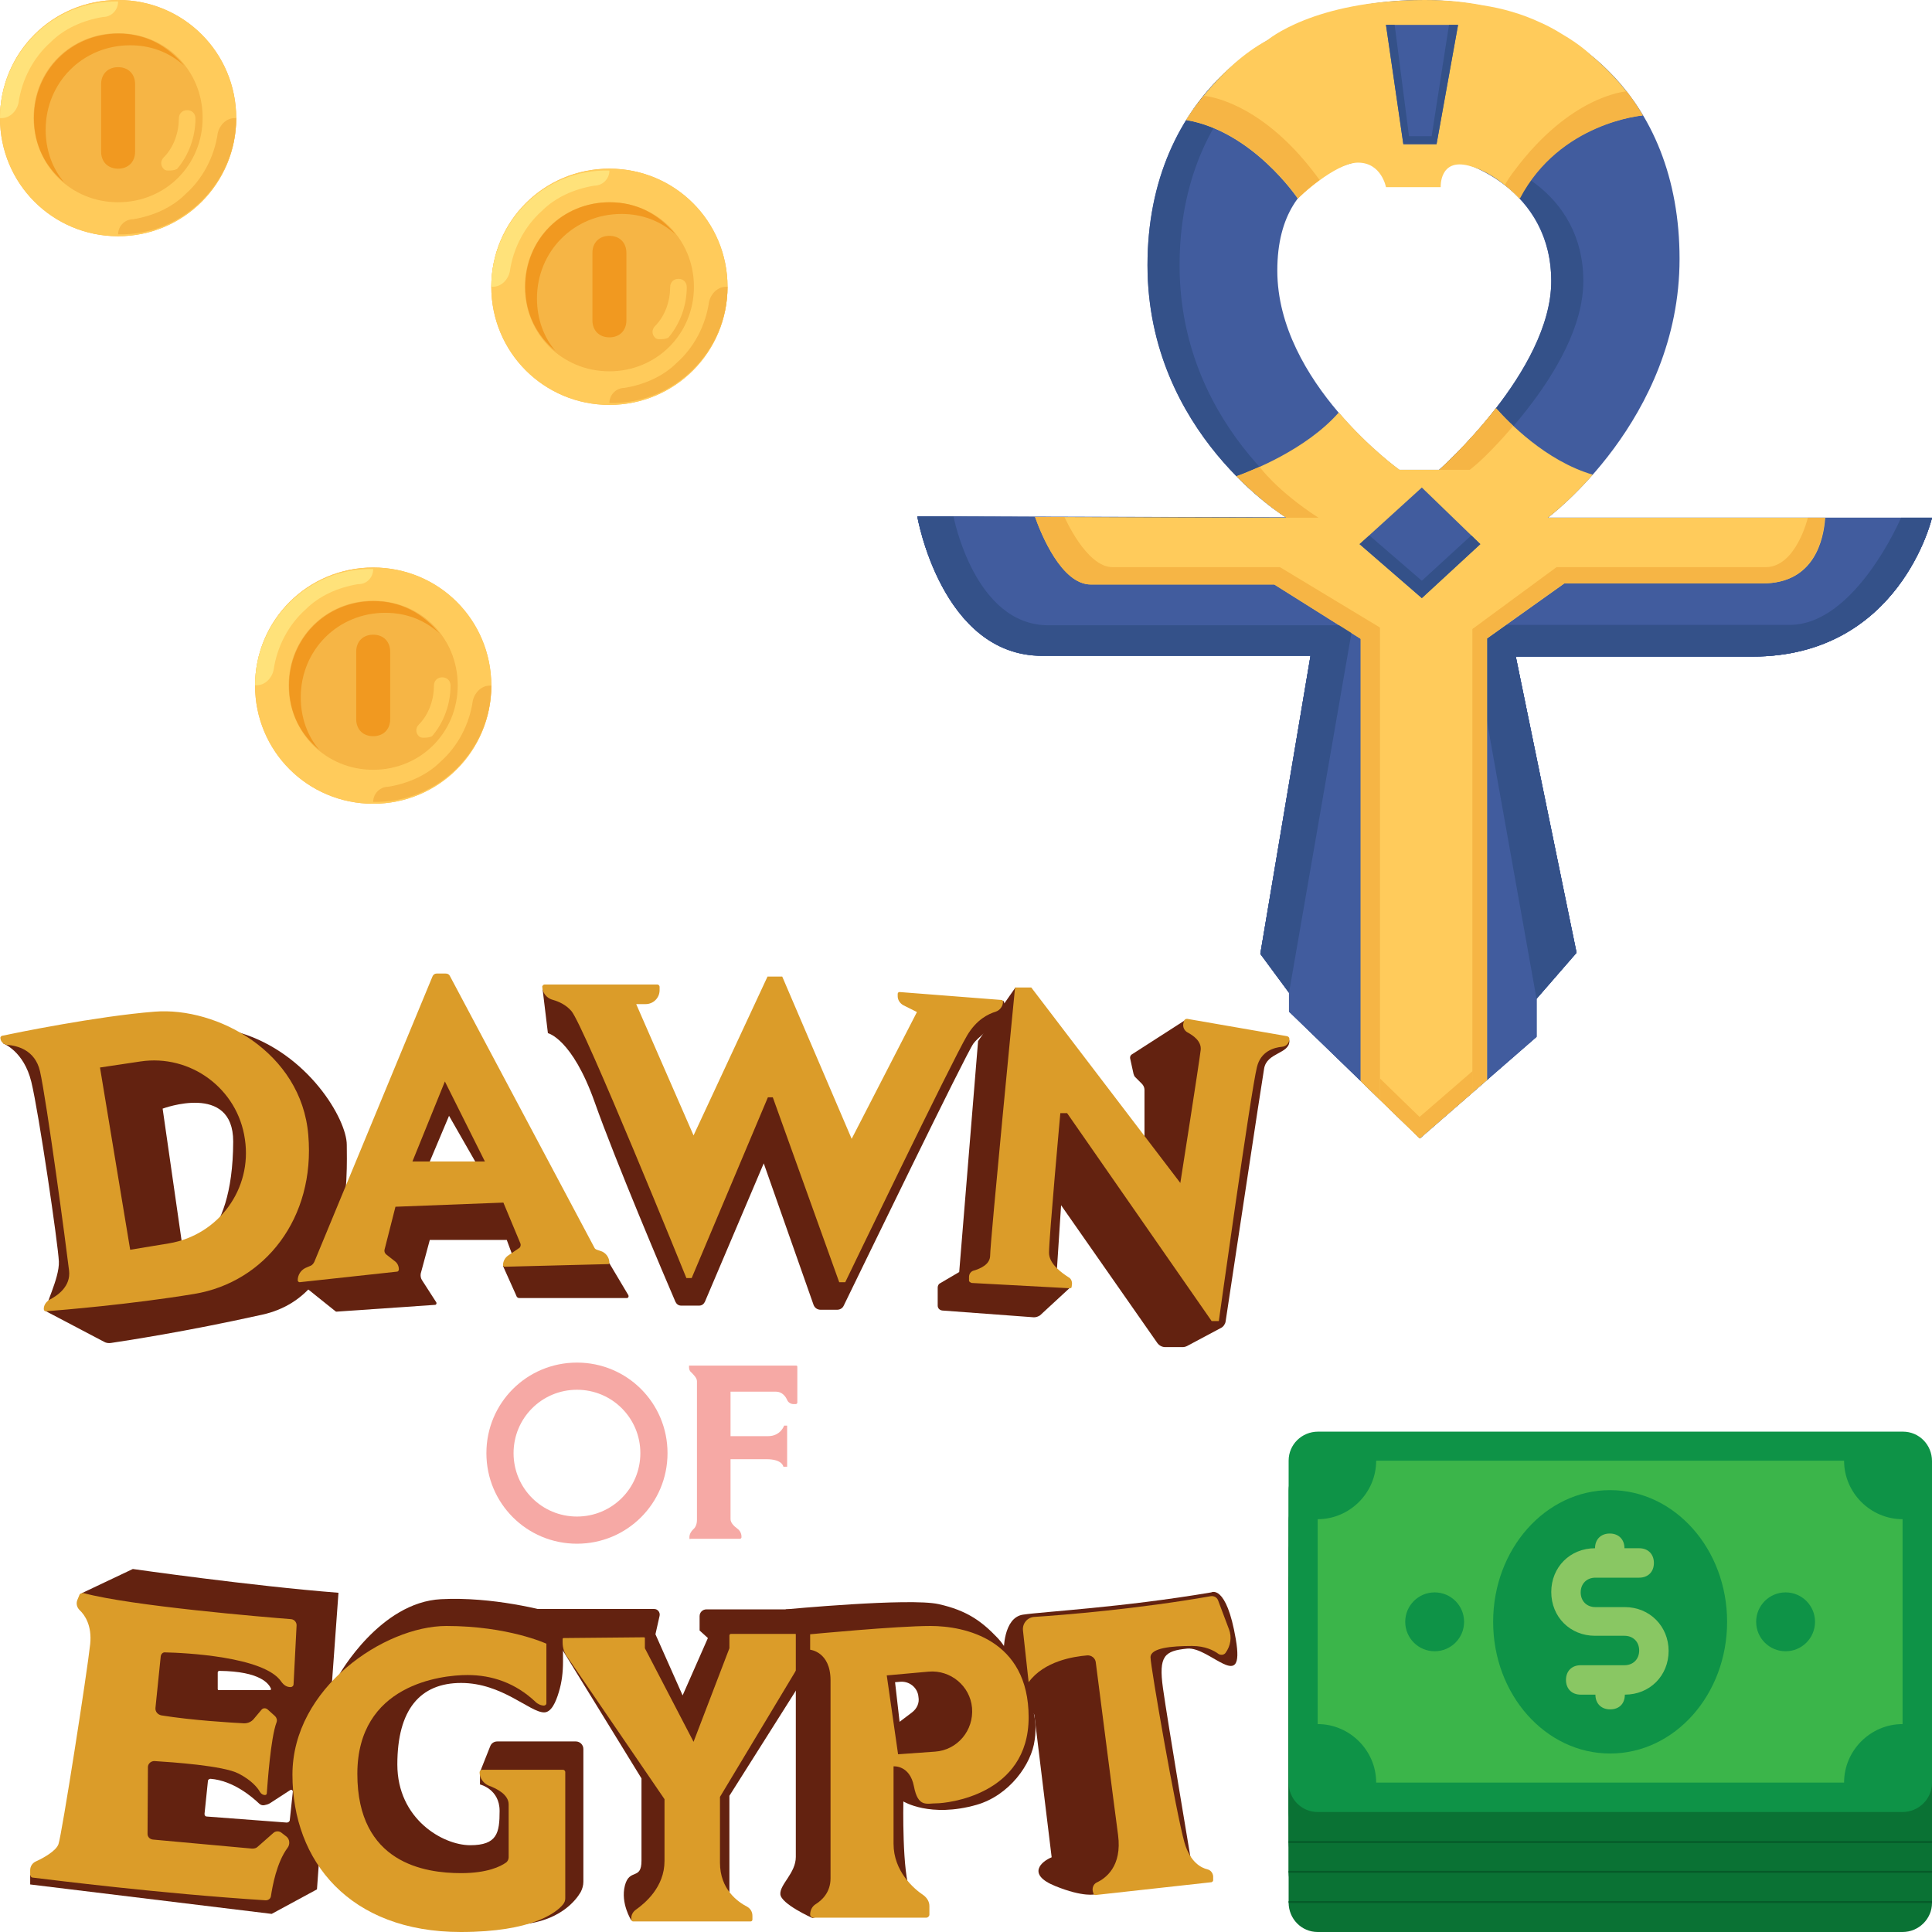 <svg id="Capa_1" xmlns="http://www.w3.org/2000/svg" xmlns:xlink="http://www.w3.org/1999/xlink" viewBox="-49 141 512 512" style="enable-background:new -49 141 512 512"><style>.st0{fill:#0a7234}.st1{fill:#0e9347}.st2{fill:#89c763}.st3{fill:#3bb54a}.st4{fill:#065b29}.st5{fill:#632210}.st6{fill:#db9c29}.st7{fill:#f6a9a5}.st8{fill:#415c9e}.st9{fill:#345189}.st10{fill:#ffcb5b}.st11{fill:#f6b545}.st12{fill:#ffe27a}.st13{fill:#f19920}</style><g><g><path class="st0" d="M455.2 653h-155c-4.3.0-7.7-3.5-7.7-7.8v-85.3c0-4.3 3.5-7.7 7.8-7.7h155c4.3.0 7.7 3.5 7.7 7.8v85.3C463 649.5 459.5 653 455.2 653z"/><g><ellipse class="st1" cx="377.7" cy="602.6" rx="31" ry="34.9"/><circle class="st1" cx="331.2" cy="602.6" r="7.8"/><circle class="st1" cx="424.2" cy="602.6" r="7.8"/></g><path class="st2" d="M381.6 598.7h-7.8c-2.3.0-3.9-1.6-3.9-3.9.0-2.3 1.6-3.9 3.9-3.9h11.6c2.3.0 3.9-1.5 3.9-3.9.0-2.3-1.5-3.9-3.9-3.9h-3.9c0-2.3-1.5-3.9-3.9-3.9-2.3.0-3.9 1.5-3.9 3.9-6.6.0-11.6 5-11.6 11.6.0 6.6 5 11.6 11.6 11.6h7.8c2.3.0 3.9 1.6 3.9 3.9.0 2.3-1.6 3.9-3.9 3.9h-11.6c-2.3.0-3.9 1.5-3.9 3.9.0 2.3 1.5 3.9 3.9 3.9h3.9c0 2.3 1.5 3.9 3.9 3.9s3.9-1.5 3.9-3.9c6.6.0 11.6-5 11.6-11.6C393.2 603.8 388.2 598.7 381.6 598.7z"/></g><g><path class="st0" d="M455.2 645h-155c-4.3.0-7.7-3.5-7.7-7.8v-85.3c0-4.3 3.5-7.7 7.8-7.7h155c4.3.0 7.7 3.5 7.7 7.8v85.3C463 641.6 459.5 645 455.2 645z"/><g><ellipse class="st1" cx="377.7" cy="594.7" rx="31" ry="34.9"/><circle class="st1" cx="331.2" cy="594.7" r="7.8"/><circle class="st1" cx="424.2" cy="594.7" r="7.8"/></g><path class="st2" d="M381.6 590.8h-7.8c-2.3.0-3.9-1.6-3.9-3.9.0-2.3 1.6-3.9 3.9-3.9h11.6c2.3.0 3.9-1.5 3.9-3.9.0-2.3-1.5-3.9-3.9-3.9h-3.9c0-2.3-1.5-3.9-3.9-3.9-2.3.0-3.9 1.5-3.9 3.9-6.6.0-11.6 5-11.6 11.6.0 6.6 5 11.6 11.6 11.6h7.8c2.3.0 3.9 1.6 3.9 3.9.0 2.3-1.6 3.9-3.9 3.9h-11.6c-2.3.0-3.9 1.5-3.9 3.9.0 2.3 1.5 3.9 3.9 3.9h3.9c0 2.3 1.5 3.9 3.9 3.9s3.9-1.5 3.9-3.9c6.6.0 11.6-5 11.6-11.6C393.2 595.8 388.2 590.8 381.6 590.8z"/></g><g><path class="st0" d="M455.2 637.1h-155c-4.3.0-7.7-3.5-7.7-7.8v-85.3c0-4.3 3.5-7.7 7.8-7.7h155c4.3.0 7.7 3.5 7.7 7.8v85.3C463 633.6 459.5 637.1 455.2 637.1z"/><g><ellipse class="st1" cx="377.7" cy="586.7" rx="31" ry="34.9"/><circle class="st1" cx="331.2" cy="586.7" r="7.8"/><circle class="st1" cx="424.2" cy="586.7" r="7.8"/></g><path class="st2" d="M381.6 582.8h-7.8c-2.3.0-3.9-1.6-3.9-3.9.0-2.3 1.6-3.9 3.9-3.9h11.6c2.3.0 3.9-1.5 3.9-3.9.0-2.3-1.5-3.9-3.9-3.9h-3.9c0-2.3-1.5-3.9-3.9-3.9-2.3.0-3.9 1.5-3.9 3.9-6.6.0-11.6 5-11.6 11.6.0 6.6 5 11.6 11.6 11.6h7.8c2.3.0 3.9 1.6 3.9 3.9.0 2.3-1.6 3.9-3.9 3.9h-11.6c-2.3.0-3.9 1.5-3.9 3.9.0 2.3 1.5 3.9 3.9 3.9h3.9c0 2.3 1.5 3.9 3.9 3.9s3.9-1.5 3.9-3.9c6.6.0 11.6-5 11.6-11.6C393.2 587.9 388.2 582.8 381.6 582.8z"/></g><g><path class="st0" d="M455.2 629.1h-155c-4.3.0-7.7-3.5-7.7-7.8v-85.3c0-4.3 3.5-7.7 7.8-7.7h155c4.3.0 7.7 3.5 7.7 7.8v85.3C463 625.7 459.5 629.1 455.2 629.1z"/><g><ellipse class="st1" cx="377.7" cy="578.8" rx="31" ry="34.9"/><circle class="st1" cx="331.2" cy="578.8" r="7.8"/><circle class="st1" cx="424.2" cy="578.8" r="7.8"/></g><path class="st2" d="M381.6 574.9h-7.8c-2.3.0-3.9-1.6-3.9-3.9.0-2.3 1.6-3.9 3.9-3.9h11.6c2.3.0 3.9-1.5 3.9-3.9.0-2.3-1.5-3.9-3.9-3.9h-3.9c0-2.3-1.5-3.9-3.9-3.9-2.3.0-3.9 1.5-3.9 3.9-6.6.0-11.6 5-11.6 11.6.0 6.6 5 11.6 11.6 11.6h7.8c2.3.0 3.9 1.6 3.9 3.9.0 2.3-1.6 3.9-3.9 3.9h-11.6c-2.3.0-3.9 1.5-3.9 3.9.0 2.3 1.5 3.9 3.9 3.9h3.9c0 2.3 1.5 3.9 3.9 3.9s3.9-1.5 3.9-3.9c6.6.0 11.6-5 11.6-11.6C393.2 579.9 388.2 574.9 381.6 574.9z"/></g><g><path class="st1" d="M455.2 621.2h-155c-4.3.0-7.7-3.5-7.7-7.8v-85.3c0-4.3 3.5-7.7 7.8-7.7h155c4.3.0 7.7 3.5 7.7 7.8v85.3C463 617.7 459.5 621.2 455.2 621.2z"/><path class="st3" d="M439.7 613.4h-124c0-8.5-7-15.5-15.5-15.5v-54.3c8.5.0 15.5-7 15.5-15.5h124c0 8.5 7 15.5 15.5 15.5v54.3c-8.5.0-15.5 7-15.5 15.5z"/><g><ellipse class="st1" cx="377.7" cy="570.8" rx="31" ry="34.9"/><circle class="st1" cx="331.2" cy="570.8" r="7.8"/><circle class="st1" cx="424.2" cy="570.8" r="7.8"/></g><path class="st2" d="M381.6 566.9h-7.8c-2.3.0-3.9-1.6-3.9-3.9.0-2.3 1.6-3.9 3.9-3.9h11.6c2.3.0 3.9-1.5 3.9-3.9.0-2.3-1.5-3.9-3.9-3.9h-3.9c0-2.3-1.5-3.9-3.9-3.9-2.3.0-3.9 1.5-3.9 3.9-6.6.0-11.6 5-11.6 11.6.0 6.6 5 11.6 11.6 11.6h7.8c2.3.0 3.9 1.6 3.9 3.9.0 2.3-1.6 3.9-3.9 3.9h-11.6c-2.3.0-3.9 1.5-3.9 3.9.0 2.3 1.5 3.9 3.9 3.9h3.9c0 2.3 1.5 3.9 3.9 3.9s3.9-1.5 3.9-3.9c6.6.0 11.6-5 11.6-11.6C393.2 572 388.2 566.9 381.6 566.9z"/></g><path class="st4" d="M292.5 644.8H463v.5H292.5z"/><path class="st4" d="M292.5 636.8H463v.5H292.5z"/><path class="st4" d="M292.5 628.9H463v.5H292.5z"/></g><g><path class="st5" d="M42.9 444.4c0-6.8-10.3-24.3-28.3-29.7-18-5.3-62.8 2.8-62.8 2.8s5.5 2 7.5 10.2 7.1 43.1 7.3 47.6c.2 4.6-4.1 12.3-3.4 13.2l15.4 8.1c.5.3 1.2.4 1.8.3 3.9-.6 19.4-2.9 40.1-7.5C44.6 484.1 42.9 451.3 42.9 444.4zM-.4 473.1l-5.5-38.3c0 0 18.7-7 18.7 8.7C12.7 471.4-.4 473.1-.4 473.1z"/><path class="st6" d="M32.7 441.8c-1.8-22-24.2-34-40.7-32.7-15.3 1.2-37.2 5.7-40.5 6.4-.2.1-.4.3-.4.5v0c0 1 .8 1.8 1.8 1.9 2.6.2 7.4 1.3 8.7 7 1.8 8 7 46.8 7.7 52.8.5 4.2-3 6.6-5.1 7.7-.9.5-1.6 1.4-1.6 2.5v0c0 .4.3.7.7.6 3.7-.3 22.3-1.8 39.2-4.6C21.2 480.8 34.6 463.8 32.7 441.8zM-4.2 470.5l-10.3 1.7-8-48.3 10.7-1.6c13.3-2 25.8 7.2 27.7 20.6v0C17.9 456.1 8.9 468.3-4.2 470.5z"/><path class="st5" d="M112.5 475.8l-17.3-2.7-13-34.8-13.3-21.8-34.2 62.3-4.4 2 9.6 7.7c.1.1.2.1.3.1l26.1-1.8c.3.0.5-.4.3-.7l-3.8-5.9c-.3-.5-.4-1.1-.3-1.7l2.4-8.9h20.4l1.7 4.6-2.7 2.3 3.5 7.8c.1.4.4.7.8.7h28.5c.4.0.6-.4.4-.8L112.5 475.8zM64.9 448.8l5.1-12.1 7.5 13.1L64.9 448.8z"/><path class="st6" d="M110.1 472.5l-.9-.3c-.3-.1-.6-.3-.7-.6l-38.3-72c-.2-.4-.6-.6-1.1-.6h-2.4c-.5.0-.9.3-1.1.8l-31.3 75.6c-.2.4-.5.8-.9 1l-1.4.6c-1.3.6-2.1 1.9-2.1 3.3.0.3.3.5.5.5l25.8-2.8c.3.0.5-.3.5-.6.0-.9-.4-1.7-1.1-2.2l-2.3-1.8c-.3-.3-.5-.7-.4-1.2l2.9-11.4 28.6-1.1 4.5 10.8c.2.5.0 1.1-.4 1.3l-2.8 1.9c-.9.6-1.4 1.6-1.4 2.6v0c0 .2.2.4.4.4l27.5-.7c.2.0.3-.2.3-.3v0C112.5 474.2 111.5 472.9 110.1 472.5zM60.3 448.8l8.6-21.2 10.6 21.2H60.3z"/><path class="st5" d="M94.8 403.2l1.4 11.6c0 0 6.4 1.4 12.4 18.3C114 448.4 127.4 480 130 486c.3.6.8 1 1.5 1h4.8c.7.0 1.2-.4 1.5-1l15.6-36.7 13.2 37.5c.3.8 1 1.3 1.9 1.3h4.3c.8.0 1.5-.4 1.8-1.1 4.3-8.8 32.4-66.8 34.4-69.5 2.2-2.8 8-6.1 8.5-7.6s-.6-3.7-.6-3.7l-14.3 2.6-21.3 42.5-28.8-29-18.8 33.5-27.8-50L94.8 403.2z"/><path class="st6" d="M95.3 401.9h29.9c.3.0.6.3.6.6v.9c0 2.1-1.7 3.7-3.7 3.7h-2.5l15.2 34.8 19.6-42.1h3.9l18.4 43 17.3-33.6-3.6-1.8c-.9-.5-1.5-1.4-1.5-2.4v-.6c0-.3.2-.5.5-.5l27 2.1c.3.0.4.2.4.5v0c0 1.2-.8 2.2-1.9 2.6-2 .6-5.1 2.1-7.6 6.3-4 6.7-32.3 65.4-32.3 65.4h-1.6l-17.6-49h-1.3l-20.2 47.9h-1.4c0 0-27.2-67.1-30.5-70.8-1.5-1.7-3.4-2.5-4.8-2.9-1.7-.4-2.9-1.9-2.9-3.6v0C94.8 402.2 95 401.9 95.3 401.9z"/><path class="st5" d="M220.1 402.7l-9.9 14.2-5 61.2-5.1 3c-.4.2-.6.7-.6 1.1v4.8c0 .7.5 1.2 1.2 1.3l24.3 1.8c.6.0 1.1-.2 1.6-.5l7.8-7.2-3.3-5.1 1.1-16.9 25.5 36.5c.5.7 1.3 1.1 2.1 1.1h4.6c.4.0.8-.1 1.2-.3l9-4.8c.6-.3 1.1-1 1.2-1.7 1.3-8.5 9.5-63 10.2-67 .7-4.3 6.7-3.9 6.7-7.3.0-3.3-14.2 1.8-14.2 1.8l-13.2-7.5-14.3 9.2c-.4.2-.6.7-.5 1.1l.9 4.1c.1.3.2.6.4.8l1.8 1.8c.4.4.7 1 .7 1.6v13.1L226.9 418 220.1 402.7z"/><path class="st6" d="M207.8 480.4v-1c0-.8.5-1.5 1.3-1.7 1.7-.5 4.3-1.6 4.3-4 0-3.5 6.6-71 6.6-71h4.3l39.5 51.8c0 0 5-31.8 5.4-35.3.2-2.3-2-3.8-3.5-4.6-.9-.5-1.3-1.5-1.1-2.4l.2-.7c.1-.3.4-.5.8-.5l26.5 4.6c.3.1.6.3.6.7v0c0 1.1-.8 2-1.9 2.1-2.2.2-5.7 1.2-6.7 5.4-1.6 6.3-10.1 67.3-10.1 67.3h-1.9l-38.3-55.1h-1.8c0 0-3 33-3 37 0 3 3.5 5.4 5.2 6.5.6.3.9 1 .9 1.7l-.1.8c0 .3-.2.4-.5.4l-26-1.4C208 480.8 207.8 480.6 207.8 480.4z"/><path class="st5" d="M-13.8 556.8l-13.5 6.4 8.8 21.4-10.1 50.1-12.4 3.2v2.5l64 7.8 12-6.5 5.7-78.6C17.6 561.3-13.8 556.8-13.8 556.8zm22.9 27c11 .1 13.2 3.5 13.7 4.7.1.2-.1.4-.3.4H9c-.2.0-.3-.1-.3-.3v-4.4C8.7 584 8.9 583.8 9.1 583.8zM27.8 623.3c0 .4-.4.7-.8.7l-21.2-1.6c-.4.0-.6-.3-.6-.7l.9-8.7c0-.4.4-.6.7-.6 6.1.5 11.1 4.9 12.8 6.5.4.4.9.6 1.4.5.5-.1 1-.2 1.5-.5l5.4-3.5c.3-.2.7.0.7.4L27.8 623.3z"/><path class="st6" d="M28 588.1v0c.4.0.8-.3.8-.8l.8-15.6c0-.8-.6-1.5-1.4-1.6-7.6-.6-42.3-3.5-55-6.9-.5-.1-1.1.1-1.2.6l-.5 1.2c-.4 1-.1 2 .6 2.7 1.4 1.3 3.3 4.1 2.8 9-.8 7.5-7.5 50.4-8.4 53-.6 1.8-4 3.7-6 4.6-.9.4-1.5 1.3-1.5 2.3v1.1c0 .5.3.9.8.9 5.1.6 33.4 4.2 61.6 6 .7.0 1.3-.4 1.4-1.1.4-2.6 1.5-8.9 4.4-12.8.7-.9.6-2.3-.3-3l-1.3-1c-.6-.5-1.5-.5-2.1.0l-4.2 3.7c-.4.4-.9.5-1.5.5l-26.3-2.4c-.8-.1-1.4-.7-1.4-1.5l.1-17.7c0-.9.8-1.6 1.7-1.6 4.7.3 18.2 1.2 22.3 3.3 3.5 1.8 5.1 3.8 5.7 4.9.3.5.8.8 1.3.8v0c.3.0.5-.2.5-.4.2-2.5 1-14.7 2.6-18.9.2-.6.0-1.2-.4-1.6l-2-1.8c-.5-.4-1.2-.4-1.6.1l-2.1 2.5c-.6.7-1.5 1.1-2.5 1.1-3.7-.2-13.8-.8-21.9-2.1-1-.2-1.7-1-1.6-2l1.4-13.7c.1-.6.6-1.1 1.2-1 5 .1 26.2 1.1 30.7 7.7C26.2 587.6 27 588.1 28 588.1z"/><path class="st5" d="M78.2 610.6l2.7-6.8c.3-.8 1-1.3 1.9-1.3h20.8c1.1.0 2 .9 2 2v35.2c0 1-.3 1.9-.7 2.7-1.4 2.4-5.2 6.9-13.4 8.3-11.3 2-44.2-10.3-44.2-10.3l-13.3-37.9 6.9-17.7c0 0 10.8-19.2 27-20 13.6-.7 27.3 2.9 31.2 4 .7.2 1.1.8 1.1 1.5v11.1c0 2.7-.3 5.4-1.1 8-.8 2.7-2 5.4-3.9 5.4-3.8.0-11.1-7.8-22-7.8s-16.9 7.1-16.9 21.6S68.4 630 75.6 630s7.8-3.3 7.8-9.1c0-5.8-5.2-7-5.2-7L78.2 610.6z"/><path class="st5" d="M93.4 567.4h31c.9.0 1.6.9 1.4 1.8l-1.1 4.9 7.2 16.2 6.7-15.2-2.2-2v-3.8c0-1 .8-1.8 1.8-1.8h25.6c1 0 1.8.8 1.8 1.8v13.9l-21.3 33.7v30.3l-26 2.7c0 0-2.9-4.5-1.7-9.2 1.2-4.7 4.4-1.3 4.4-6.6.0-5.3.0-21.8.0-21.8L93.4 567.4z"
		/><path class="st6" d="M95.8 592.4v-15.8c0 0-10.1-4.7-26.5-4.7s-40.8 16.4-40.8 39.4S43.7 653 73.1 653c19 0 25.4-5.2 27.1-7.3.4-.5.6-1 .6-1.6v-33.5c0-.3-.3-.6-.6-.6H78.8c-.4.0-.7.3-.7.7v0c0 1.5 1 2.9 2.4 3.5 2.2.8 5.3 2.4 5.3 5v14c0 .6-.3 1.1-.7 1.4-1.4 1-4.9 2.8-11.9 2.8-9.6.0-27.5-2.6-27.5-26.3s22.2-26.2 29.2-26.2c6.5.0 12.7 2.1 18 7.1.6.6 1.5 1 2.3 1v0C95.6 592.9 95.8 592.7 95.8 592.4z"/><path class="st6" d="M100.1 575.4v.9c0 1.3.4 2.6 1.1 3.6l25.9 37.9c0 0 0 7.5.0 16.4.0 6.9-5.2 11.2-7.6 12.9-.7.5-1.2 1.3-1.2 2.2v.4c0 .3.2.5.5.5h31.1c.3.0.5-.2.5-.5v-1c0-1-.5-1.9-1.4-2.4-2.5-1.3-7.2-4.6-7.2-11.7.0-9.6.0-17.4.0-17.4l23.8-39.6c.3-.5.5-1.1.5-1.8v-1.4c0-.2-.2-.4-.4-.4h-21c-.2.0-.4.2-.4.4v3.4l-9.5 24.8-12.9-24.8v-2.7c0-.1-.1-.2-.2-.2l-21.3.2C100.2 575.1 100.1 575.2 100.1 575.4z"/><path class="st5" d="M223.6 591.4c0 0-4.1-12.1-8.2-16.3-4.1-4.3-8-7.3-15.7-9-7.7-1.7-40.5 1.4-40.5 1.4l2.7 6.6c0 0 0 54.7.0 59s-4.3 7.3-4.1 9.9 8.5 6.3 8.5 6.3l26-6.9c-2.3-4.8-1.9-24-1.9-24s7.1 4.4 19.4.9c8.7-2.5 14.6-10.8 15.4-17.2C226.2 595.6 223.6 591.4 223.6 591.4zM192.7 594.8l-3.3 2.5-1.2-10.5 1.2-.1c2.5-.3 4.8 1.5 5 4C194.7 592.3 194 593.8 192.7 594.8z"/><path class="st5" d="M241.3 643c0 0-3.1.9-10.7-2.2s-3.6-6.5-.9-7.6l-4.6-37.8-8.1-10.9v-5.8c0 0-.2-9 5.1-9.8 5.3-.8 26.3-1.9 49.9-5.9.0.0 4-2.3 6.5 12.4s-6.9 1.9-12.9 2.5-7.6 1.9-6.4 10.5 7.5 46.1 7.5 46.1L241.3 643z"/><path class="st6" d="M197.6 571.9c-9 0-31.9 2.2-31.9 2.2v4.1c0 0 5.4.5 5.4 8.1s0 46.8.0 52.5c0 3.7-2.3 5.8-3.9 6.8-1 .6-1.5 1.7-1.5 2.8.0.4.4.8.8.8h30c.4.0.8-.4.8-.8v-2.3c0-1.1-.6-2.1-1.5-2.8-2.7-1.8-8-6.4-8-13.7.0-9.8.0-20.5.0-20.5s4.3-.4 5.4 5.3 3.4 4.5 6 4.5 24.4-2.1 24.4-22.8S206.6 571.9 197.6 571.9zM198.8 605.2l-9.8.7-3-20.9 11.1-1c5.8-.5 11 3.8 11.5 9.6C209.1 599.6 204.7 604.8 198.8 605.2z"/><path class="st6" d="M223.6 586.8l-1.5-13.7c-.2-1.9 1.2-3.5 3-3.6 7.7-.5 27.5-2.1 46.8-5.5.8-.1 1.6.3 1.9 1.1l2.9 7.7c.8 2.1.4 4.4-.9 6.2v0c-.4.6-1.3.7-1.9.3-1.2-.9-3.5-2.1-7-2.1-5.4.0-11 .5-11 3s6.8 41.4 9 49.1c1.5 5.2 4.4 6.7 6.1 7.1.8.2 1.4.9 1.5 1.8v1.1c0 .2-.2.4-.4.5l-30.8 3.4c-.2.0-.4-.1-.5-.3l-.2-.7c-.2-.9.2-1.9 1-2.3 2.4-1.1 6.8-4.3 5.7-12.6-1.3-9.7-4.9-38-5.9-45.7-.1-1.2-1.2-2-2.3-1.9C235.5 580 227.7 581.2 223.6 586.8z"/><path class="st7" d="M103.9 502.1c-13.3.0-24 10.7-24 24s10.7 24 24 24c13.3.0 24-10.7 24-24S117.2 502.1 103.9 502.1zM103.9 542.9c-9.3.0-16.8-7.5-16.8-16.8s7.5-16.8 16.8-16.8c9.3.0 16.8 7.5 16.8 16.8S113.2 542.9 103.9 542.9z"/><path class="st7" d="M133.7 548.6v-.2c0-.8.4-1.5 1-2.1.5-.4 1-1.2 1-2.5.0-2.6.0-35.5.0-36.8.0-.8-.9-1.7-1.5-2.3-.4-.3-.6-.8-.6-1.3v-.5H162c.2.0.3.1.3.3v9.5c0 .2-.2.4-.4.4h-.6c-.7.0-1.4-.4-1.7-1.1-.4-.9-1.3-2.2-3-2.2-2.8.0-12 0-12 0v11.8c0 0 6.5.0 9.9.0 3.4.0 4.3-2.8 4.3-2.8h.8v10.9h-1c0 0-.2-2-4.5-2s-9.5.0-9.5.0.0 14.2.0 15.9c0 1 1 1.9 1.8 2.5.7.5 1.1 1.3 1.1 2.1v.2c0 .2-.2.4-.4.4H134C133.8 549 133.7 548.8 133.7 548.6z"/></g><g><path class="st8" d="M361.2 278.2c0 0 34.9-25.9 34.9-68.6.0-42.7-28.8-68.6-68.4-68.6s-72.6 25.5-72.6 70.2 36.8 66.9 36.8 66.9l-97.8-.3c0 0 6.4 36.9 33.1 36.9s71.1.0 71.1.0l-13.3 79 7.6 10.3v5l34.7 33.6 30.9-26.9v-10.1l10.6-12.2L352.7 315c0 0 23.6.0 62.7.0 39.1.0 47.6-36.8 47.6-36.8H361.2zM332.4 265.5h-10.6c0 0-32.3-23.1-32.3-52.8s25.7-30.6 38.2-30.6c12.5.0 34.4 9.7 34.4 33.5S332.4 265.5 332.4 265.5z"/><g><path class="st9" d="M332.4 265.5h8.5c0 0 29.7-26.2 29.7-50S348.7 182 336.2 182c-1.7.0-3.7.0-5.9.1 12.7 1.2 31.8 11.1 31.8 33.3C362.1 239.3 332.4 265.5 332.4 265.5z"/><path class="st9" d="M369.7 278.2h-8.5-60.8c0 0-36.8-22.2-36.8-66.9.0-43.2 30.7-68.4 68.3-70.1-1.4-.1-2.8-.1-4.2-.1-39.6.0-72.6 25.5-72.6 70.2s36.8 66.9 36.8 66.9l-97.8-.3c0 0 6.4 36.9 33.1 36.9s71.1.0 71.1.0l-13.3 79 7.6 10.3v5l34.7 33.6 30.9-26.9v-10.1l10.6-12.2L352.7 315c0 0 23.6.0 62.7.0 39.1.0 47.6-36.8 47.6-36.8H369.7z"/></g><path class="st8" d="M227.2 314.8c26.7.0 71.1.0 71.1.0l-13.3 79 7.6 10.3v5l34.7 33.6 30.9-26.9v-10.1l10.6-12.2L352.7 315c0 0 23.6.0 62.7.0 39.1.0 47.6-36.8 47.6-36.8H361.2c0 0 .1-.1.4-.3h-70.2c.3.2.5.3.5.3l-97.8-.3C194.1 277.9 200.5 314.8 227.2 314.8z"/><path class="st9" d="M352.7 315c0 0 23.6.0 62.7.0 39.1.0 47.6-36.8 47.6-36.8h-8.2c0 0-12.1 28.4-29.5 28.4-17.3.0-84.8.0-84.8.0l17.7 99.1 10.6-12.2L352.7 315z"/><path class="st10" d="M361.2 278.2c0 0 5.4-4 11.9-11.4-12.6-3.7-22.5-14.1-25.6-17.6-7.5 9.6-15 16.3-15 16.3h-10.6c0 0-8-5.7-16.1-15.2-8.6 9.8-23.1 15.5-27.1 16.9 7.2 7.3 13.2 11 13.2 11l-66.6-.2c1.6 4.5 7 17.9 14.8 17.9 9.4.0 48.6.0 48.6.0l22.9 14.4v117.2l15.7 15.2 17.8-15.5v-117l20.5-14.6c0 0 34.4.0 52.6.0 13.7.0 16.1-11.7 16.5-17.4H361.2z"/><path class="st10" d="M372.4 155.4v0c0 0-2.5-2.5-7.5-5.4-1.9-1.2-3.8-2.2-5.6-3-4.9-2.3-10.1-3.8-15.4-4.6-4.6-.9-9.7-1.4-15.4-1.4-29.4.0-41.7 10.7-41.7 10.7-12.6 6.7-21.5 21.1-21.5 21.1 17.7 3 29.6 20.8 29.6 20.8s9.9-9.5 16-9.5c6.2.0 7.4 6.5 7.4 6.5h14.5c0 0-.4-7.7 7.4-5.7 7.4 1.9 13.4 8.7 13.4 8.7 10.6-20.2 32.6-22 32.6-22C382.8 165.3 377.7 159.8 372.4 155.4z"/><path class="st8" d="M311.3 285.2l16.5-15 15.5 15L327.8 299.5z"/><path class="st9" d="M327.8 294.9 313.9 282.9 311.3 285.2 327.8 299.5 343.3 285.2 340.9 282.9z"/><path class="st8" d="M318.3 147.6H337.4L331.7 179.2H322.9z"/><path class="st9" d="M335 147.6 330.4 177.1h-6L320.6 147.6H318.3L322.9 179.2H331.7L337.4 147.6z"/><path class="st9" d="M203.7 277.9h-9.6c0 0 6.4 36.9 33.1 36.9s71.1.0 71.1.0l-13.3 79 7.6 10.3 16.9-97.4c0 0-61.3.0-80.7.0C209.2 306.7 203.7 277.9 203.7 277.9z"/><path class="st11" d="M316.7 432.5V307.3l-26.5-16h-44.4c-6.9.0-12.7-13.3-12.7-13.3h-7.8c1.6 4.5 7 17.9 14.8 17.9 9.4.0 48.6.0 48.6.0l22.9 14.4v117.2L316.7 432.5z"/><path class="st11" d="M418.9 291.3c-8 0-55.4.0-55.4.0l-22.3 16.4v122.8l3.8-3.3v-117l20.5-14.6c0 0 34.4.0 52.6.0 13.7.0 16.1-11.7 16.5-17.4h-4.5C430.1 278.2 427 291.3 418.9 291.3z"/><path class="st11" d="M316.7 426.8 327.2 437 341.3 424.8V430.5L327.2 442.7 316.7 432.5z"/><path class="st11" d="M300.7 188.7c-.4-.5-.7-1-1.1-1.5-15.1-20-29.6-20.8-29.6-20.8v0c-3 3.6-4.6 6.4-4.6 6.4 17.7 3 29.6 20.8 29.6 20.8S297.4 191.1 300.7 188.7z"/><path class="st11" d="M386.4 171.6c-1.3-2.2-2.7-4.3-4.3-6.4-.9.1-15 1.4-29.6 20.8-1.1 1.4-2 2.8-2.7 4 2.4 1.9 4 3.6 4 3.6C364.4 173.4 386.4 171.6 386.4 171.6z"/><g><path class="st11" d="M284.8 264.7v0c-2.7 1.2-4.9 2.1-6.1 2.5 7.2 7.3 13.2 11 13.2 11h8.5C289.4 271.1 284.8 264.7 284.8 264.7z"/><path class="st11" d="M291.9 278.2"/></g><path class="st11" d="M352 253.9v0c-2.1-2-3.7-3.7-4.6-4.7-7.5 9.6-15 16.3-15 16.3h8.1C345.4 261.8 352 253.9 352 253.9z"/></g><g><g><circle class="st11" cx="-17.7" cy="172.3" r="31.3"/></g><path class="st10" d="M-17.7 141c-17.4.0-31.3 13.9-31.3 31.3s13.9 31.3 31.3 31.3 31.3-13.9 31.3-31.3S-.3 141-17.7 141zM-17.7 194.6c-12.5.0-22.4-9.8-22.4-22.4s9.8-22.4 22.4-22.4 22.4 9.8 22.4 22.4S-5.2 194.6-17.7 194.6z"/><path class="st11" d="M-17.7 203.1v0c17.4.4 31.3-13.9 31.3-30.8h-.4c-2.2.0-4 1.8-4.5 4-.9 6.3-4 12.1-8.5 16.1-3.6 3.6-8.5 5.8-13.9 6.7C-15.9 199.1-17.7 200.9-17.7 203.1z"/><path class="st12" d="M-17.7 141.4v0C-35.1 141-49 155.3-49 172.3h.4c2.2.0 4-1.8 4.5-4 .9-6.3 4-12.1 8.5-16.1 3.6-3.6 8.5-5.8 13.9-6.7C-19.5 145.5-17.7 143.7-17.7 141.4z"/><path class="st13" d="M-36.9 175.4c0-12.5 9.8-22.4 22.4-22.4 5.4.0 10.3 1.8 14.3 5.4-4.5-5.4-10.3-8.5-17.4-8.5-12.5.0-22.4 9.8-22.4 22.4.0 7.2 3.1 13 8 17C-35.1 185.7-36.9 180.8-36.9 175.4z"/><path class="st10" d="M-4.3 186.2c-.4.0-.9.0-1.3-.4-.9-.9-.9-2.2.0-3.1 2.7-2.7 4-6.7 4-10.3.0-1.3.9-2.2 2.2-2.2s2.2.9 2.2 2.2c0 4.9-1.8 9.8-4.9 13.4C-3 186.2-3.8 186.2-4.3 186.2z"/><path class="st13" d="M-17.7 185.7c-2.7.0-4.5-1.8-4.5-4.5v-17.9c0-2.7 1.8-4.5 4.5-4.5s4.5 1.8 4.5 4.5v17.9C-13.2 183.9-15 185.7-17.7 185.7z"/></g><g><g><circle class="st11" cx="112.5" cy="217" r="31.3"/></g><path class="st10" d="M112.5 185.7c-17.4.0-31.3 13.9-31.3 31.3s13.9 31.3 31.3 31.3 31.3-13.9 31.3-31.3S129.9 185.7 112.5 185.7zM112.5 239.4c-12.5.0-22.4-9.8-22.4-22.4.0-12.5 9.8-22.4 22.4-22.4s22.4 9.8 22.4 22.4C134.9 229.5 125 239.4 112.5 239.4z"/><path class="st11" d="M112.5 247.8v0c17.4.4 31.3-13.9 31.3-30.8h-.4c-2.2.0-4 1.8-4.5 4-.9 6.3-4 12.1-8.5 16.1-3.6 3.6-8.5 5.8-13.9 6.7C114.3 243.8 112.5 245.6 112.5 247.8z"/><path class="st12" d="M112.5 186.2v0C95.1 185.7 81.2 2e2 81.2 217h.4c2.2.0 4-1.8 4.5-4 .9-6.3 4-12.1 8.5-16.1 3.6-3.6 8.5-5.8 13.9-6.7C110.7 190.2 112.5 188.4 112.5 186.2z"/><path class="st13" d="M93.3 220.1c0-12.5 9.8-22.4 22.4-22.4 5.4.0 10.3 1.8 14.3 5.4-4.5-5.4-10.3-8.5-17.4-8.5-12.5.0-22.4 9.8-22.4 22.4.0 7.2 3.1 13 8 17C95.1 230.4 93.3 225.5 93.3 220.1z"/><path class="st10" d="M125.9 230.9c-.4.0-.9.0-1.3-.4-.9-.9-.9-2.2.0-3.1 2.7-2.7 4-6.7 4-10.3.0-1.3.9-2.2 2.2-2.2s2.2.9 2.2 2.2c0 4.9-1.8 9.8-4.9 13.4C127.3 230.9 126.4 230.9 125.9 230.9z"/><path class="st13" d="M112.5 230.4c-2.7.0-4.5-1.8-4.5-4.5V208c0-2.7 1.8-4.5 4.5-4.5s4.5 1.8 4.5 4.5v17.9C117 228.6 115.2 230.4 112.5 230.4z"/></g><g><g><circle class="st11" cx="49.9" cy="322.7" r="31.3"/></g><path class="st10" d="M49.9 291.4c-17.4.0-31.3 13.9-31.3 31.3S32.5 354 49.9 354s31.3-13.9 31.3-31.3S67.4 291.4 49.9 291.4zM49.9 345c-12.5.0-22.4-9.8-22.4-22.4.0-12.5 9.8-22.4 22.4-22.4s22.4 9.8 22.4 22.4C72.3 335.2 62.4 345 49.9 345z"/><path class="st11" d="M49.9 353.5v0c17.4.4 31.3-13.9 31.3-30.8h-.4c-2.2.0-4 1.8-4.5 4-.9 6.3-4 12.1-8.5 16.1-3.6 3.6-8.5 5.8-13.9 6.7C51.7 349.5 49.9 351.3 49.9 353.5z"/><path class="st12" d="M49.9 291.8v0c-17.4-.4-31.3 13.9-31.3 30.8h.4c2.2.0 4-1.8 4.5-4 .9-6.3 4-12.1 8.5-16.1 3.6-3.6 8.5-5.8 13.9-6.7C48.1 295.9 49.9 294.1 49.9 291.8z"/><path class="st13" d="M30.7 325.8c0-12.5 9.8-22.4 22.4-22.4 5.4.0 10.3 1.8 14.3 5.4-4.5-5.4-10.3-8.5-17.4-8.5-12.5.0-22.4 9.8-22.4 22.4.0 7.2 3.1 13 8 17C32.5 336.1 30.7 331.2 30.7 325.8z"/><path class="st10" d="M63.3 336.5c-.4.0-.9.0-1.3-.4-.9-.9-.9-2.2.0-3.1 2.7-2.7 4-6.7 4-10.3.0-1.3.9-2.2 2.2-2.2s2.2.9 2.2 2.2c0 4.9-1.8 9.8-4.9 13.4C64.7 336.5 63.8 336.5 63.3 336.5z"/><path class="st13" d="M49.9 336.1c-2.7.0-4.5-1.8-4.5-4.5v-17.9c0-2.7 1.8-4.5 4.5-4.5 2.7.0 4.5 1.8 4.5 4.5v17.9C54.4 334.3 52.6 336.1 49.9 336.1z"/></g></svg>